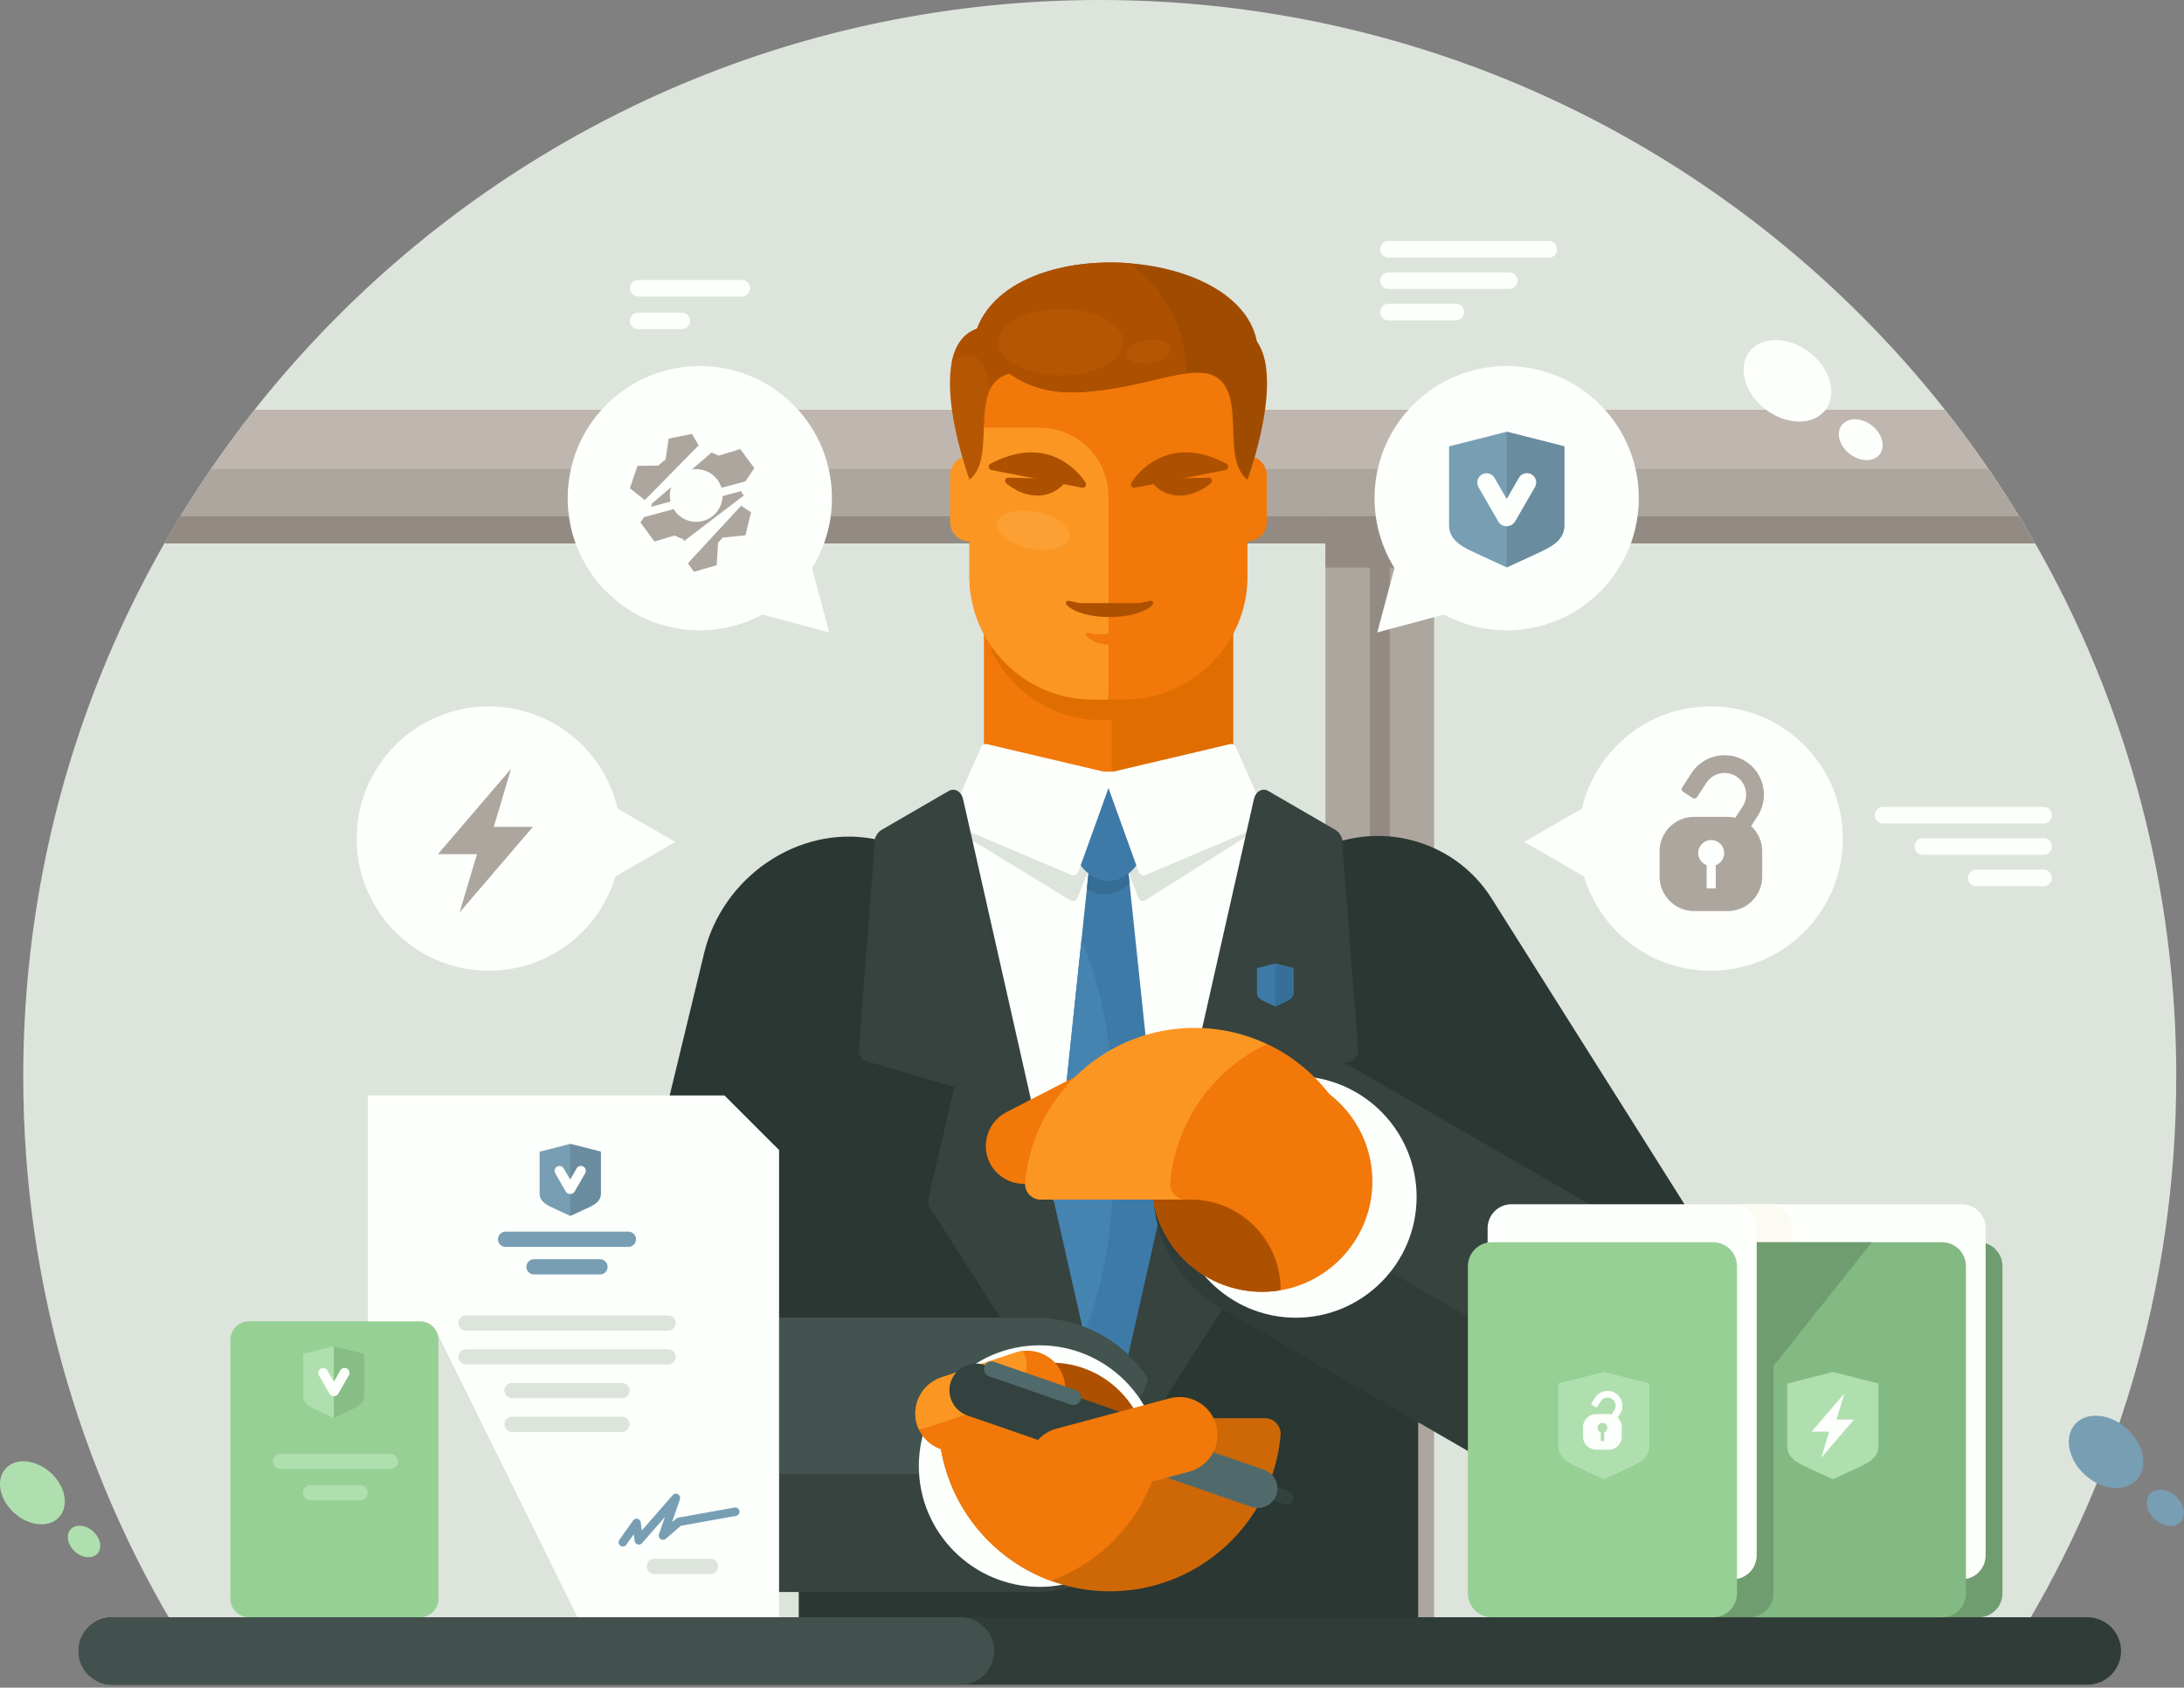 <svg width="607" height="469" viewBox="0 0 607 469" fill="none" xmlns="http://www.w3.org/2000/svg">
<rect x="0" y="0" width="607" height="469" fill="#808080" stroke="none"/>
<g clip-path="url(#clip0_56_1750)">
<path fill-rule="evenodd" clip-rule="evenodd" d="M305.66 0C470.9 0 604.85 133.95 604.85 299.19C604.85 358.19 587.76 413.2 558.27 459.55H53.04C23.55 413.2 6.46 358.19 6.46 299.19C6.47 133.95 140.42 0 305.66 0Z" fill="#DDE4DC"/>
<path fill-rule="evenodd" clip-rule="evenodd" d="M565.62 151H45.69C53.12 137.99 61.5 125.6 70.73 113.91H540.58C549.81 125.6 558.19 138 565.62 151Z" fill="#ADA69E"/>
<path fill-rule="evenodd" clip-rule="evenodd" d="M565.62 151.01H45.69C47.14 148.47 48.62 145.96 50.14 143.47H561.15C562.67 145.96 564.16 148.48 565.6 151.01H565.62Z" fill="#938B83"/>
<path fill-rule="evenodd" clip-rule="evenodd" d="M552.66 130.34H58.65C62.5 124.72 66.52 119.24 70.73 113.91H540.58C544.79 119.24 548.82 124.72 552.66 130.34Z" fill="#BFB7AF"/>
<path d="M398.59 139.51H368.38V459.55H398.59V139.51Z" fill="#ADA69E"/>
<path d="M386.25 151H380.72V459.54H386.25V151Z" fill="#938B83"/>
<path d="M398.59 143.46H368.38V157.73H398.59V143.46Z" fill="#938B83"/>
<path fill-rule="evenodd" clip-rule="evenodd" d="M242.61 233.1C263.27 236.89 275.96 257.37 270.82 278.61L242.4 396.03C237.26 417.27 216.16 431.54 195.5 427.75C174.84 423.96 162.15 403.48 167.29 382.24L195.71 264.82C200.85 243.58 221.95 229.3 242.61 233.1Z" fill="#2A3732"/>
<path fill-rule="evenodd" clip-rule="evenodd" d="M363.17 238C380.5 227.08 403.62 232.32 414.55 249.64L483.46 358.9C494.39 376.23 489.15 399.34 471.82 410.26C454.49 421.18 431.37 415.94 420.44 398.62L351.53 289.35C340.6 272.02 345.84 248.91 363.17 237.99V238Z" fill="#2A3732"/>
<path fill-rule="evenodd" clip-rule="evenodd" d="M275.69 239.18H340.48C370.01 239.18 394.16 263.34 394.16 292.86V459.55H222V292.86C222 263.33 246.15 239.18 275.68 239.18H275.69Z" fill="#2A3732"/>
<path fill-rule="evenodd" clip-rule="evenodd" d="M286.71 212.69L256.34 240.46L308.08 402.85V212.69H286.71Z" fill="#FCFFFB"/>
<path fill-rule="evenodd" clip-rule="evenodd" d="M285.61 214.27L266.43 231.23L297.45 250.17C298.24 250.65 299.11 250.39 299.44 249.58L308.07 228.14V223.99C307.93 223.88 307.78 223.78 307.62 223.71L285.61 214.27Z" fill="#DDE4DC"/>
<path fill-rule="evenodd" clip-rule="evenodd" d="M329.45 212.69L359.83 240.46L308.08 402.85V212.69H329.45Z" fill="#FCFFFB"/>
<path fill-rule="evenodd" clip-rule="evenodd" d="M330.73 213.86L349.17 230.71L318.36 250.16C317.59 250.64 316.75 250.38 316.43 249.57L308.08 228.13V223.98C308.21 223.87 308.36 223.77 308.52 223.7L330.73 213.85V213.86Z" fill="#DDE4DC"/>
<path d="M342.71 159.48H273.46V214.44H342.71V159.48Z" fill="#F17809"/>
<path d="M342.71 163.89H309V214.43H342.71V163.89Z" fill="#E06D00"/>
<path fill-rule="evenodd" clip-rule="evenodd" d="M275.57 170.8H340.59V188.72C334.32 195.71 325.22 200.13 315.14 200.13H306.31C292.86 200.13 281.15 192.26 275.57 180.9V170.8Z" fill="#E06D00"/>
<path fill-rule="evenodd" clip-rule="evenodd" d="M303.49 233.48L289.48 366.73L308.08 401.97L326.69 366.73L312.67 233.48H308.08H303.49Z" fill="#3E7AA7"/>
<path fill-rule="evenodd" clip-rule="evenodd" d="M300.56 261.38L289.48 366.73L296.22 379.5C304.26 369.61 309.94 345.28 309.94 316.84C309.94 293.84 306.23 273.54 300.55 261.38H300.56Z" fill="#4583B1"/>
<path fill-rule="evenodd" clip-rule="evenodd" d="M303.49 233.48L302.08 246.92C303.59 247.98 305.29 248.57 307.08 248.57C309.65 248.57 312.02 247.36 313.91 245.31L312.67 233.47H308.08H303.49V233.48Z" fill="#356D95"/>
<path fill-rule="evenodd" clip-rule="evenodd" d="M315.21 216.35C317.77 219.29 319.4 223.78 319.4 228.81C319.4 237.67 314.34 244.85 308.09 244.85C301.84 244.85 296.78 237.67 296.78 228.81C296.78 223.78 298.41 219.29 300.97 216.35H315.22H315.21Z" fill="#3E7AA7"/>
<path fill-rule="evenodd" clip-rule="evenodd" d="M264.25 226.77L272.63 207.73C272.95 207.01 273.61 206.63 274.29 206.79L307.65 214.65C308.12 214.76 308.48 215.08 308.7 215.58C308.92 216.08 308.94 216.61 308.76 217.13L299.74 242.17C299.42 243.05 298.58 243.49 297.81 243.16L265.09 229.3C264.66 229.12 264.35 228.76 264.18 228.26C264.01 227.76 264.04 227.25 264.25 226.77Z" fill="#FCFFFB"/>
<path fill-rule="evenodd" clip-rule="evenodd" d="M351.92 226.77L343.54 207.73C343.22 207.01 342.56 206.63 341.88 206.79L308.52 214.65C308.05 214.76 307.69 215.08 307.47 215.58C307.25 216.08 307.23 216.61 307.41 217.13L316.43 242.17C316.75 243.05 317.59 243.49 318.36 243.16L351.08 229.3C351.51 229.12 351.82 228.76 351.99 228.26C352.16 227.76 352.13 227.25 351.92 226.77Z" fill="#FCFFFB"/>
<path fill-rule="evenodd" clip-rule="evenodd" d="M288.52 87.32H327.65C338.14 87.32 346.72 95.9 346.72 106.39V160.2C346.72 179.02 331.32 194.42 312.5 194.42H303.67C284.85 194.42 269.45 179.02 269.45 160.2V106.39C269.45 95.9 278.03 87.32 288.52 87.32Z" fill="#F17809"/>
<path fill-rule="evenodd" clip-rule="evenodd" d="M307.98 194.41H303.67C284.85 194.41 269.45 179.01 269.45 160.19V118.85H289.02C299.51 118.85 308.09 127.43 308.09 137.92V191.73C308.09 192.63 308.05 193.52 307.99 194.41H307.98Z" fill="#FC9623"/>
<path d="M274.82 132.1C274.82 129.129 272.414 126.72 269.445 126.72C266.477 126.72 264.07 129.129 264.07 132.1V145.06C264.07 148.031 266.477 150.44 269.445 150.44C272.414 150.44 274.82 148.031 274.82 145.06V132.1Z" fill="#FC9623"/>
<path d="M346.72 126.72H346.71C343.744 126.72 341.34 129.124 341.34 132.09V145.07C341.34 148.036 343.744 150.44 346.71 150.44H346.72C349.686 150.44 352.09 148.036 352.09 145.07V132.09C352.09 129.124 349.686 126.72 346.72 126.72Z" fill="#F17809"/>
<path fill-rule="evenodd" clip-rule="evenodd" d="M285.6 96.98C285.6 96.98 285.34 99.59 284.18 103.42C266.84 103.25 278.17 126.64 269.45 133.3C269.45 133.3 251.86 85.74 279.98 91.12L285.6 96.99V96.98Z" fill="#B55702"/>
<path fill-rule="evenodd" clip-rule="evenodd" d="M285.6 96.98C285.6 96.98 285.34 99.59 284.18 103.42C279.35 103.37 276.74 105.16 275.31 107.9C272.28 92.65 264.7 100.67 264.49 100.9C265.79 93.97 270 89.21 279.98 91.12L285.6 96.99V96.98Z" fill="#AD5000"/>
<path fill-rule="evenodd" clip-rule="evenodd" d="M271.53 91.35C271.53 91.35 276.8 110.42 300.52 108.96C324.24 107.49 333.99 97.1 346.72 109.82C366.18 70.41 283.3 59.98 271.53 91.36V91.35Z" fill="#A04C00"/>
<path fill-rule="evenodd" clip-rule="evenodd" d="M271.53 91.35C271.53 91.35 276.8 110.42 300.52 108.96C313.45 108.16 322.23 104.71 329.6 103.79C329.82 91.3 323.84 81.02 314.1 73.16C296.01 71.72 276.76 77.41 271.53 91.35Z" fill="#AD5000"/>
<path fill-rule="evenodd" clip-rule="evenodd" d="M330.57 96.98C330.57 96.98 330.83 99.59 331.99 103.42C349.33 103.25 338 126.64 346.72 133.3C346.72 133.3 364.31 85.74 336.19 91.12L330.57 96.99V96.98Z" fill="#A04C00"/>
<path fill-rule="evenodd" clip-rule="evenodd" d="M294.78 104.33C304.34 104.33 312.14 100.18 312.14 95.09C312.14 90 304.34 85.85 294.78 85.85C285.22 85.85 277.42 90 277.42 95.09C277.42 100.18 285.22 104.33 294.78 104.33Z" fill="#B55702"/>
<path fill-rule="evenodd" clip-rule="evenodd" d="M318.74 94.44C322.08 93.94 325 94.97 325.27 96.74C325.54 98.52 323.05 100.37 319.71 100.87C316.37 101.38 313.45 100.34 313.18 98.57C312.91 96.79 315.4 94.94 318.74 94.44Z" fill="#B55702"/>
<path fill-rule="evenodd" clip-rule="evenodd" d="M300.09 167.6H316.65L319.68 166.95C319.98 166.89 320.27 167.02 320.42 167.29C320.57 167.56 320.52 167.88 320.3 168.1C315.8 172.6 300.94 172.6 296.44 168.1C296.22 167.88 296.18 167.56 296.32 167.29C296.47 167.02 296.76 166.89 297.06 166.95L300.09 167.6Z" fill="#AD5000"/>
<path fill-rule="evenodd" clip-rule="evenodd" d="M275.54 130.62L300.73 135.53C301.1 135.6 301.46 135.46 301.68 135.15C301.9 134.84 301.91 134.45 301.72 134.13C300.26 131.71 297.51 129.28 295.08 127.92C288.61 124.3 281.6 125.51 275.29 128.87C274.93 129.06 274.74 129.44 274.8 129.84C274.86 130.24 275.15 130.55 275.55 130.62H275.54Z" fill="#AD5000"/>
<path fill-rule="evenodd" clip-rule="evenodd" d="M279.62 134.25C284.29 138.25 291.05 139.35 295.59 134.57C295.83 134.32 295.89 133.97 295.76 133.65C295.63 133.33 295.33 133.13 294.99 133.12L280.2 132.74C279.83 132.74 279.51 132.95 279.38 133.29C279.25 133.64 279.34 134.01 279.62 134.25Z" fill="#AD5000"/>
<path fill-rule="evenodd" clip-rule="evenodd" d="M340.62 130.62L315.43 135.53C315.06 135.6 314.7 135.46 314.48 135.15C314.26 134.84 314.25 134.45 314.44 134.13C315.9 131.71 318.65 129.28 321.08 127.92C327.55 124.3 334.56 125.51 340.87 128.87C341.23 129.06 341.42 129.44 341.36 129.84C341.3 130.24 341.01 130.55 340.61 130.62H340.62Z" fill="#AD5000"/>
<path fill-rule="evenodd" clip-rule="evenodd" d="M336.54 134.25C331.87 138.25 325.12 139.35 320.57 134.57C320.33 134.32 320.27 133.97 320.4 133.65C320.53 133.33 320.82 133.13 321.17 133.12L335.96 132.74C336.33 132.74 336.65 132.95 336.78 133.29C336.91 133.64 336.82 134.01 336.54 134.25Z" fill="#AD5000"/>
<path fill-rule="evenodd" clip-rule="evenodd" d="M265.24 302.08L240.78 294.91C239.71 294.6 238.94 293.62 238.65 292.21L243 235.92C242.57 233.83 243.43 231.54 244.99 230.64L263.64 219.83C264.48 219.34 265.32 219.33 266.11 219.79C266.91 220.25 267.44 221.05 267.69 222.17L307.94 400.33C308.33 402.04 307.86 403.9 306.75 405.08C305.64 406.26 304.21 406.41 303.1 405.46L259.35 337C258.23 336.04 257.77 334.25 258.19 332.44L265.23 302.08H265.24ZM350.93 302.08L375.39 294.91C376.46 294.6 377.23 293.62 377.52 292.21L373.17 235.92C373.6 233.83 372.74 231.54 371.18 230.64L352.53 219.83C351.69 219.34 350.85 219.33 350.06 219.79C349.27 220.25 348.73 221.05 348.48 222.17L308.23 400.33C307.84 402.04 308.31 403.9 309.42 405.08C310.53 406.26 311.96 406.41 313.07 405.46L356.82 337C357.94 336.04 358.4 334.25 357.98 332.44L350.94 302.08H350.93Z" fill="#36433E"/>
<path fill-rule="evenodd" clip-rule="evenodd" d="M490.95 407.09C480.46 425.26 457.02 431.54 438.86 421.05L339.52 363.7C321.36 353.21 315.07 329.77 325.56 311.61C336.05 293.45 359.49 287.16 377.65 297.65L476.99 355C495.15 365.49 501.43 388.93 490.95 407.09Z" fill="#303C37"/>
<path fill-rule="evenodd" clip-rule="evenodd" d="M354.92 292.75C362.57 291.99 370.52 293.53 377.65 297.64L476.99 354.99C494.77 365.26 501.16 387.94 491.58 405.93C483.93 406.68 475.98 405.15 468.85 401.04L369.51 343.69C351.73 333.42 345.33 310.74 354.92 292.75Z" fill="#36433E"/>
<path d="M198.89 366.16H287.49C308.54 366.16 325.62 383.25 325.62 404.29C325.62 425.34 308.53 442.42 287.49 442.42H198.89C177.84 442.42 160.76 425.33 160.76 404.29C160.76 383.24 177.85 366.15 198.89 366.15V366.16Z" fill="#36433E"/>
<path fill-rule="evenodd" clip-rule="evenodd" d="M162.57 392.71C167.5 377.35 181.95 366.16 198.89 366.16H287.49C300.62 366.16 312.26 372.89 319.12 383.06C314.19 398.42 299.74 409.61 282.8 409.61H194.2C181.07 409.61 169.43 402.88 162.57 392.71Z" fill="#435350"/>
<path fill-rule="evenodd" clip-rule="evenodd" d="M288.94 440.99C307.43 440.99 322.5 425.91 322.5 407.42C322.5 388.93 307.42 373.86 288.94 373.86C270.46 373.86 255.37 388.94 255.37 407.42C255.37 425.9 270.45 440.99 288.94 440.99Z" fill="#FCFFFB"/>
<path fill-rule="evenodd" clip-rule="evenodd" d="M292.19 432.61C307.04 432.61 319.15 420.5 319.15 405.64C319.15 390.78 307.04 378.68 292.19 378.68C277.34 378.68 265.22 390.79 265.22 405.64C265.22 420.49 277.33 432.61 292.19 432.61Z" fill="#AD5000"/>
<path fill-rule="evenodd" clip-rule="evenodd" d="M360.15 366.19C378.64 366.19 393.72 351.11 393.72 332.62C393.72 314.13 378.64 299.06 360.15 299.06C341.66 299.06 326.59 314.14 326.59 332.62C326.59 351.1 341.67 366.19 360.15 366.19Z" fill="#FCFFFB"/>
<path fill-rule="evenodd" clip-rule="evenodd" d="M350.74 359C367.65 359 381.43 345.21 381.43 328.31C381.43 311.41 367.64 297.62 350.74 297.62C333.84 297.62 320.05 311.41 320.05 328.31C320.05 345.21 333.84 359 350.74 359Z" fill="#F17809"/>
<path fill-rule="evenodd" clip-rule="evenodd" d="M355.9 358.56C354.22 358.84 352.5 358.99 350.75 358.99C335.52 358.99 322.89 347.9 320.47 333.36H330.95C344.68 333.36 355.91 344.59 355.91 358.32V358.56H355.9Z" fill="#AD5000"/>
<path fill-rule="evenodd" clip-rule="evenodd" d="M303.9 176.24H312.83L314.47 175.75C314.63 175.7 314.79 175.8 314.87 176.01C314.95 176.21 314.92 176.45 314.81 176.61C312.38 179.99 304.36 179.99 301.93 176.61C301.81 176.45 301.79 176.21 301.87 176.01C301.95 175.81 302.11 175.71 302.27 175.75L303.91 176.24H303.9Z" fill="#F17809"/>
<path fill-rule="evenodd" clip-rule="evenodd" d="M275.83 381.66C274.82 383.03 274.2 384.95 274.2 387.08C274.2 389.21 274.83 391.13 275.83 392.5V394.59H279.5C282.43 394.59 284.8 391.23 284.8 387.09C284.8 382.95 282.42 379.59 279.5 379.59H275.83V381.68V381.66Z" fill="#42331A"/>
<path fill-rule="evenodd" clip-rule="evenodd" d="M275.83 394.57C278.75 394.57 281.13 391.2 281.13 387.07C281.13 382.94 278.75 379.57 275.83 379.57C272.91 379.57 270.53 382.94 270.53 387.07C270.53 391.2 272.91 394.57 275.83 394.57Z" fill="#5C4D34"/>
<path d="M275.83 391.63C277.614 391.63 279.06 389.588 279.06 387.07C279.06 384.552 277.614 382.51 275.83 382.51C274.046 382.51 272.6 384.552 272.6 387.07C272.6 389.588 274.046 391.63 275.83 391.63Z" fill="#42331A"/>
<path fill-rule="evenodd" clip-rule="evenodd" d="M276.15 390.38C277.44 390.38 278.49 388.89 278.49 387.07C278.49 385.25 277.44 383.76 276.15 383.76C274.86 383.76 273.81 385.25 273.81 387.07C273.81 388.89 274.86 390.38 276.15 390.38Z" fill="#C2B399"/>
<path fill-rule="evenodd" clip-rule="evenodd" d="M276.46 389.25C277.31 389.25 278 388.27 278 387.07C278 385.87 277.31 384.89 276.46 384.89C275.61 384.89 274.92 385.87 274.92 387.07C274.92 388.27 275.61 389.25 276.46 389.25Z" fill="#8F8067"/>
<path fill-rule="evenodd" clip-rule="evenodd" d="M308.46 442.22C333.08 442.22 353.7 423.42 355.91 398.9C356.02 397.62 355.64 396.48 354.78 395.54C353.92 394.59 352.81 394.11 351.53 394.11H265.4C264.12 394.11 263.01 394.6 262.15 395.54C261.29 396.48 260.9 397.63 261.02 398.9C263.23 423.42 283.84 442.22 308.47 442.22H308.46Z" fill="#CE6807"/>
<path fill-rule="evenodd" clip-rule="evenodd" d="M318.82 394.1H265.33C264.07 394.12 262.99 394.6 262.14 395.53C261.28 396.47 260.89 397.62 261.01 398.89C262.7 417.69 275.23 433.14 292.08 439.31C308.93 433.13 321.46 417.69 323.15 398.89C323.26 397.61 322.88 396.47 322.02 395.53C321.17 394.6 320.09 394.11 318.83 394.1H318.82Z" fill="#F17809"/>
<path fill-rule="evenodd" clip-rule="evenodd" d="M295.53 382.55C297.37 388.05 294.38 394.06 288.87 395.9L268.28 402.79C262.78 404.63 256.77 401.64 254.93 396.13C253.09 390.63 256.08 384.62 261.59 382.78L282.18 375.89C287.68 374.05 293.69 377.04 295.53 382.55Z" fill="#F17809"/>
<path fill-rule="evenodd" clip-rule="evenodd" d="M255.36 397.22C255.2 396.87 255.05 396.51 254.93 396.14C253.09 390.64 256.08 384.63 261.59 382.79L282.18 375.9C282.9 375.66 283.63 375.5 284.36 375.42C284.52 375.77 284.66 376.13 284.79 376.5C286.63 382 283.64 388.01 278.13 389.85L257.54 396.74C256.82 396.98 256.09 397.14 255.36 397.22Z" fill="#FC9623"/>
<path fill-rule="evenodd" clip-rule="evenodd" d="M349.34 269.03L354.42 267.74L359.5 269.03V275.98C359.5 277.38 358.23 277.93 356.96 278.52L354.42 279.69L351.88 278.52C350.61 277.93 349.34 277.38 349.34 275.98V269.03Z" fill="#3E7AA7"/>
<path fill-rule="evenodd" clip-rule="evenodd" d="M359.49 269.03L354.41 267.74V279.69L356.95 278.52C358.22 277.93 359.49 277.38 359.49 275.98V269.03Z" fill="#36709A"/>
<path fill-rule="evenodd" clip-rule="evenodd" d="M201.36 304.43H102.22V459.55H216.53V319.59L201.36 304.43Z" fill="#FCFFFB"/>
<path fill-rule="evenodd" clip-rule="evenodd" d="M102.22 407.26V458.27C127.05 458.09 163.99 456.47 163.99 456.47L121.22 369.85L112.62 389.75L111.64 392.01C111.64 392.01 107.51 398.43 102.21 407.25L102.22 407.26Z" fill="#DDE4DC"/>
<path fill-rule="evenodd" clip-rule="evenodd" d="M348.09 412.92C347.75 413.91 348.28 415.01 349.27 415.35L356.92 418C357.91 418.35 359.01 417.81 359.35 416.82C359.69 415.82 359.16 414.73 358.17 414.39L350.52 411.74C349.53 411.4 348.43 411.93 348.09 412.92Z" fill="#33423E"/>
<path fill-rule="evenodd" clip-rule="evenodd" d="M307.15 398.91C306.17 401.74 307.68 404.86 310.51 405.84L314.29 407.15L344.03 417.45L347.81 418.76C350.64 419.74 353.75 418.23 354.73 415.4C355.71 412.57 354.2 409.45 351.37 408.47L347.59 407.16L317.85 396.86L314.07 395.55C311.24 394.57 308.12 396.08 307.15 398.91Z" fill="#506A6C"/>
<path fill-rule="evenodd" clip-rule="evenodd" d="M264.28 383.91C262.94 387.77 265.01 392.01 268.86 393.35L307.53 406.74C311.39 408.07 315.63 406.01 316.97 402.16C318.3 398.31 316.24 394.06 312.39 392.72L273.72 379.33C269.86 377.99 265.62 380.06 264.28 383.91Z" fill="#33423E"/>
<path fill-rule="evenodd" clip-rule="evenodd" d="M273.57 379.76C273.19 380.87 273.78 382.09 274.89 382.47L297.62 390.34C298.73 390.72 299.95 390.13 300.33 389.02C300.71 387.91 300.12 386.69 299.01 386.31L276.27 378.44C275.16 378.06 273.94 378.65 273.56 379.76H273.57Z" fill="#506A6C"/>
<path fill-rule="evenodd" clip-rule="evenodd" d="M338.03 396.04C339.53 401.65 336.18 407.46 330.57 408.96L299.04 417.41C293.44 418.91 287.62 415.56 286.12 409.95C284.62 404.35 287.97 398.53 293.58 397.03L325.11 388.58C330.71 387.08 336.52 390.43 338.03 396.04Z" fill="#F17809"/>
<path fill-rule="evenodd" clip-rule="evenodd" d="M444.72 164.41C432.97 176.16 415.24 178.28 401.33 170.78L393.69 172.83L382.78 175.75L385.7 164.84L387.57 157.86C378.73 143.69 380.46 124.79 392.78 112.47C407.12 98.13 430.38 98.13 444.72 112.47C459.06 126.81 459.06 150.07 444.72 164.41Z" fill="#FCFFFB"/>
<path fill-rule="evenodd" clip-rule="evenodd" d="M168.53 164.41C180.28 176.16 198.01 178.28 211.92 170.78L219.56 172.83L230.47 175.75L227.55 164.84L225.68 157.86C234.53 143.69 232.79 124.79 220.47 112.47C206.13 98.13 182.87 98.13 168.53 112.47C154.19 126.81 154.19 150.07 168.53 164.41Z" fill="#FCFFFB"/>
<path fill-rule="evenodd" clip-rule="evenodd" d="M181.06 140.06L181.16 140.52L180.93 140.86C182.56 140.41 184.4 139.9 186.37 139.36C186.06 138.03 186.12 136.65 186.54 135.37L181.07 140.05L181.06 140.06Z" fill="#ADA69E"/>
<path fill-rule="evenodd" clip-rule="evenodd" d="M194.18 123.76L192.3 120.6L189.72 121.11L188.43 121.37L185.85 121.88L184.99 127.71C184.56 128 184.15 128.31 183.76 128.66C183.5 128.89 183.24 129.14 183 129.38L177.18 129.46L176.33 131.95L175.91 133.19L175.06 135.68L179.21 138.97C183.51 134.6 189.39 128.63 194.18 123.75V123.76Z" fill="#ADA69E"/>
<path fill-rule="evenodd" clip-rule="evenodd" d="M207.17 133.76L209.65 130.1L208.09 127.98L207.31 126.92L205.75 124.8L199.68 126.63C199.12 126.32 198.54 126.05 197.94 125.83L197.87 125.68L192.3 130.46C194.94 130.03 197.72 131.05 199.41 133.35C199.91 134.04 200.28 134.78 200.52 135.55L207.17 133.77V133.76Z" fill="#ADA69E"/>
<path fill-rule="evenodd" clip-rule="evenodd" d="M206.77 137.65L206.15 137.07C206.15 136.87 206.13 136.66 206.11 136.46L200.83 137.86C200.78 140.05 199.74 142.19 197.84 143.59C194.58 145.99 189.99 145.29 187.59 142.02C187.46 141.84 187.34 141.66 187.23 141.48C183.97 142.35 181.08 143.14 179 143.71L178 145.19L179.56 147.31L180.34 148.37L181.9 150.49L187.47 148.81C188.24 149.23 189.05 149.56 189.88 149.81L190.14 150.34L206.78 137.65H206.77Z" fill="#ADA69E"/>
<path fill-rule="evenodd" clip-rule="evenodd" d="M207.17 148.74L207.8 146.19L208.11 144.91L208.74 142.36L205.98 140.54L191.18 156.54L192.88 158.9L195.41 158.17L196.67 157.8L199.2 157.07L199.57 150.8C199.74 150.64 199.9 150.48 200.06 150.31C200.34 150.02 200.61 149.71 200.86 149.4L207.18 148.76L207.17 148.74Z" fill="#ADA69E"/>
<path fill-rule="evenodd" clip-rule="evenodd" d="M149.98 320.05L158.48 317.89L166.98 320.05V331.68C166.98 334.02 164.85 334.95 162.73 335.93L158.48 337.89L154.23 335.93C152.11 334.95 149.98 334.02 149.98 331.68V320.05Z" fill="#789EB4"/>
<path fill-rule="evenodd" clip-rule="evenodd" d="M166.98 320.05L158.48 317.89V337.89L162.73 335.93C164.85 334.95 166.98 334.02 166.98 331.68V320.05Z" fill="#6A8C9F"/>
<path d="M174.65 342.27H140.52C139.349 342.27 138.4 343.219 138.4 344.39C138.4 345.561 139.349 346.51 140.52 346.51H174.65C175.821 346.51 176.77 345.561 176.77 344.39C176.77 343.219 175.821 342.27 174.65 342.27Z" fill="#789EB4"/>
<path d="M166.75 349.93H148.42C147.249 349.93 146.3 350.879 146.3 352.05C146.3 353.221 147.249 354.17 148.42 354.17H166.75C167.921 354.17 168.87 353.221 168.87 352.05C168.87 350.879 167.921 349.93 166.75 349.93Z" fill="#789EB4"/>
<path d="M129.51 365.56H185.67C186.84 365.56 187.79 366.51 187.79 367.68C187.79 368.85 186.84 369.8 185.67 369.8H129.51C128.34 369.8 127.39 368.85 127.39 367.68C127.39 366.51 128.34 365.56 129.51 365.56Z" fill="#DDE4DC"/>
<path d="M129.51 374.94H185.67C186.84 374.94 187.79 375.89 187.79 377.06C187.79 378.23 186.84 379.18 185.67 379.18H129.51C128.34 379.18 127.39 378.23 127.39 377.06C127.39 375.89 128.34 374.94 129.51 374.94Z" fill="#DDE4DC"/>
<path d="M172.86 384.31H142.32C141.149 384.31 140.2 385.259 140.2 386.43C140.2 387.601 141.149 388.55 142.32 388.55H172.86C174.031 388.55 174.98 387.601 174.98 386.43C174.98 385.259 174.031 384.31 172.86 384.31Z" fill="#DDE4DC"/>
<path d="M172.86 393.69H142.32C141.149 393.69 140.2 394.639 140.2 395.81C140.2 396.981 141.149 397.93 142.32 397.93H172.86C174.031 397.93 174.98 396.981 174.98 395.81C174.98 394.639 174.031 393.69 172.86 393.69Z" fill="#DDE4DC"/>
<path d="M197.46 433.18H181.86C180.689 433.18 179.74 434.129 179.74 435.3C179.74 436.471 180.689 437.42 181.86 437.42H197.46C198.631 437.42 199.58 436.471 199.58 435.3C199.58 434.129 198.631 433.18 197.46 433.18Z" fill="#DDE4DC"/>
<path fill-rule="evenodd" clip-rule="evenodd" d="M174.06 429.28C173.68 429.81 172.95 429.93 172.42 429.56C171.89 429.18 171.77 428.45 172.14 427.92L175.97 422.53C176.35 422 177.08 421.88 177.61 422.25C177.91 422.46 178.08 422.79 178.1 423.13L178.38 425.32L186.97 415.49C187.4 415 188.14 414.95 188.63 415.38C189 415.7 189.12 416.21 188.97 416.65L186.79 423.01L187.95 422.01C188.13 421.86 188.34 421.77 188.55 421.74L204.13 418.94C204.77 418.83 205.38 419.25 205.5 419.89C205.61 420.53 205.19 421.14 204.55 421.26L189.24 424.01L185.08 427.59C184.77 427.89 184.31 428 183.88 427.85C183.27 427.64 182.94 426.97 183.15 426.35L184.8 421.56L178.44 428.84C178.26 429.05 178 429.19 177.7 429.23C177.06 429.31 176.47 428.85 176.39 428.21L176.15 426.35L174.06 429.29V429.28Z" fill="#789EB4"/>
<path d="M69.18 367.19H116.72C119.56 367.19 121.86 369.49 121.86 372.33V444.3C121.86 447.14 119.56 449.44 116.72 449.44H69.18C66.34 449.44 64.04 447.14 64.04 444.3V372.33C64.04 369.49 66.34 367.19 69.18 367.19Z" fill="#96D095"/>
<path fill-rule="evenodd" clip-rule="evenodd" d="M84.29 376.22L92.79 374.06L101.29 376.22V387.85C101.29 390.19 99.16 391.12 97.04 392.1L92.79 394.06L88.54 392.1C86.42 391.12 84.29 390.19 84.29 387.85V376.22Z" fill="#AFDFAE"/>
<path fill-rule="evenodd" clip-rule="evenodd" d="M101.29 376.22L92.79 374.06V394.06L97.04 392.1C99.16 391.12 101.29 390.19 101.29 387.85V376.22Z" fill="#87BE86"/>
<path d="M108.48 403.97H77.94C76.769 403.97 75.82 404.919 75.82 406.09C75.82 407.261 76.769 408.21 77.94 408.21H108.48C109.651 408.21 110.6 407.261 110.6 406.09C110.6 404.919 109.651 403.97 108.48 403.97Z" fill="#AFDFAE"/>
<path d="M100.1 412.72H86.32C85.149 412.72 84.2 413.669 84.2 414.84C84.2 416.011 85.149 416.96 86.32 416.96H100.1C101.271 416.96 102.22 416.011 102.22 414.84C102.22 413.669 101.271 412.72 100.1 412.72Z" fill="#AFDFAE"/>
<path fill-rule="evenodd" clip-rule="evenodd" d="M154.81 324.2C155.46 323.82 156.3 324.05 156.68 324.7L158.47 327.8L160.27 324.68C160.65 324.03 161.48 323.8 162.14 324.18C162.79 324.56 163.02 325.4 162.64 326.05L159.71 331.13C159.5 331.49 159.15 331.72 158.76 331.79H158.73C158.16 331.92 157.55 331.67 157.25 331.14L154.32 326.06C153.94 325.41 154.17 324.57 154.82 324.19L154.81 324.2Z" fill="#FCFFFB"/>
<path fill-rule="evenodd" clip-rule="evenodd" d="M89.13 380.35C89.78 379.97 90.62 380.2 91 380.85L92.79 383.95L94.59 380.83C94.97 380.18 95.8 379.95 96.46 380.33C97.11 380.71 97.34 381.55 96.96 382.2L94.03 387.28C93.82 387.64 93.47 387.87 93.08 387.94H93.05C92.48 388.07 91.87 387.82 91.57 387.29L88.64 382.21C88.26 381.56 88.49 380.72 89.14 380.34L89.13 380.35Z" fill="#FCFFFB"/>
<path fill-rule="evenodd" clip-rule="evenodd" d="M402.74 124.04L418.76 119.98L434.78 124.04V145.97C434.78 150.38 430.77 152.13 426.77 153.98L418.76 157.67L410.75 153.98C406.75 152.13 402.74 150.38 402.74 145.97V124.04Z" fill="#789EB4"/>
<path fill-rule="evenodd" clip-rule="evenodd" d="M434.77 124.04L418.75 119.98V157.67L426.76 153.98C430.76 152.13 434.77 150.38 434.77 145.97V124.04Z" fill="#6A8C9F"/>
<path fill-rule="evenodd" clip-rule="evenodd" d="M411.85 131.86C413.08 131.15 414.66 131.57 415.37 132.8L418.75 138.65L422.15 132.77C422.86 131.54 424.44 131.12 425.67 131.83C426.9 132.54 427.32 134.12 426.61 135.35L421.09 144.92C420.69 145.61 420.03 146.04 419.3 146.16H419.29L419.24 146.18C418.17 146.42 417.02 145.95 416.44 144.96L410.92 135.39C410.21 134.16 410.63 132.58 411.86 131.87L411.85 131.86Z" fill="#FCFFFB"/>
<path fill-rule="evenodd" clip-rule="evenodd" d="M135.86 269.76C152.48 269.76 166.51 258.72 171.05 243.58L177.9 239.62L187.68 233.97L177.9 228.32L171.64 224.71C167.87 208.43 153.28 196.3 135.86 196.3C115.58 196.3 99.13 212.74 99.13 233.03C99.13 253.32 115.57 269.76 135.86 269.76Z" fill="#FCFFFB"/>
<path fill-rule="evenodd" clip-rule="evenodd" d="M142.05 213.63L138.51 225.51L137.23 229.79H141.46H148.1L137.92 241.67L127.74 253.55L131.28 241.67L132.56 237.38H128.33H121.7L131.87 225.51L142.05 213.63Z" fill="#ADA69E"/>
<path fill-rule="evenodd" clip-rule="evenodd" d="M475.45 269.76C458.83 269.76 444.8 258.72 440.26 243.58L433.41 239.62L423.63 233.97L433.41 228.32L439.67 224.71C443.44 208.43 458.03 196.3 475.45 196.3C495.73 196.3 512.18 212.74 512.18 233.03C512.18 253.32 495.74 269.76 475.45 269.76Z" fill="#FCFFFB"/>
<path fill-rule="evenodd" clip-rule="evenodd" d="M485.26 211.63C482.82 210.04 479.86 209.51 477.02 210.11C474.18 210.71 471.69 212.41 470.11 214.85L467.54 218.81C467.27 219.22 467.39 219.77 467.8 220.04L470.45 221.76C470.86 222.03 471.41 221.91 471.68 221.5L474.25 217.54C475.12 216.2 476.48 215.27 478.05 214.94C479.61 214.61 481.23 214.9 482.58 215.77C483.92 216.64 484.85 218 485.18 219.57C485.51 221.13 485.22 222.75 484.35 224.1L482.32 227.23C481.64 227.08 480.94 227 480.21 227H470.81C465.55 227 461.25 231.3 461.25 236.56V243.62C461.25 248.88 465.55 253.18 470.81 253.18H480.21C485.47 253.18 489.77 248.88 489.77 243.62V236.56C489.77 233.8 488.59 231.31 486.7 229.56L488.49 226.8C490.08 224.36 490.61 221.4 490.01 218.56C489.41 215.71 487.71 213.23 485.27 211.65L485.26 211.63ZM475.59 233.44C477.59 233.44 479.2 235.06 479.2 237.05C479.2 238.6 478.23 239.92 476.86 240.43V246.86H474.32V240.43C472.95 239.92 471.98 238.6 471.98 237.05C471.98 235.05 473.6 233.44 475.59 233.44Z" fill="#ADA69E"/>
<path fill-rule="evenodd" clip-rule="evenodd" d="M288.19 142.25C293.74 143.36 297.79 146.54 297.22 149.34C296.66 152.14 291.7 153.51 286.15 152.4C280.6 151.29 276.55 148.11 277.12 145.31C277.68 142.51 282.64 141.14 288.19 142.25Z" fill="#FCA034"/>
<path fill-rule="evenodd" clip-rule="evenodd" d="M322.91 298.66C325.57 303.82 323.53 310.21 318.37 312.87L289.36 327.83C284.2 330.49 277.81 328.45 275.15 323.29C272.49 318.13 274.53 311.74 279.69 309.08L308.7 294.12C313.86 291.46 320.25 293.5 322.91 298.66Z" fill="#F17809"/>
<path fill-rule="evenodd" clip-rule="evenodd" d="M331.98 285.64C356.41 285.64 376.86 304.29 379.05 328.61C379.16 329.88 378.78 331.01 377.92 331.95C377.06 332.89 375.97 333.37 374.7 333.37H289.26C287.99 333.37 286.89 332.89 286.04 331.95C285.18 331.01 284.8 329.88 284.91 328.61C287.1 304.29 307.55 285.64 331.98 285.64Z" fill="#FC9623"/>
<path fill-rule="evenodd" clip-rule="evenodd" d="M352.14 290.15C366.86 297.1 377.5 311.44 379.05 328.61C379.17 329.88 378.78 331.01 377.92 331.95C377.08 332.87 376 333.35 374.76 333.37H329.52C328.28 333.35 327.2 332.87 326.36 331.95C325.5 331.01 325.12 329.88 325.23 328.61C326.78 311.44 337.42 297.1 352.14 290.15Z" fill="#F17809"/>
<path d="M31.19 449.43H580.13C585.3 449.43 589.5 453.63 589.5 458.8C589.5 463.97 585.3 468.18 580.13 468.18H31.19C26.02 468.18 21.82 463.98 21.82 458.81C21.82 453.63 26.02 449.43 31.19 449.43Z" fill="#303C37"/>
<path d="M430.48 66.97H385.88C384.604 66.97 383.57 68.004 383.57 69.28C383.57 70.556 384.604 71.59 385.88 71.59H430.48C431.756 71.59 432.79 70.556 432.79 69.28C432.79 68.004 431.756 66.97 430.48 66.97Z" fill="#FCFFFB"/>
<path d="M419.46 75.69H385.88C384.604 75.69 383.57 76.722 383.57 77.995C383.57 79.268 384.604 80.3 385.88 80.3H419.46C420.736 80.3 421.77 79.268 421.77 77.995C421.77 76.722 420.736 75.69 419.46 75.69Z" fill="#FCFFFB"/>
<path d="M404.59 84.41H385.88C384.604 84.41 383.57 85.444 383.57 86.72C383.57 87.996 384.604 89.03 385.88 89.03H404.59C405.866 89.03 406.9 87.996 406.9 86.72C406.9 85.444 405.866 84.41 404.59 84.41Z" fill="#FCFFFB"/>
<path d="M567.98 224.23H523.38C522.104 224.23 521.07 225.264 521.07 226.54C521.07 227.816 522.104 228.85 523.38 228.85H567.98C569.256 228.85 570.29 227.816 570.29 226.54C570.29 225.264 569.256 224.23 567.98 224.23Z" fill="#FCFFFB"/>
<path d="M567.99 232.94H534.41C533.134 232.94 532.1 233.972 532.1 235.245C532.1 236.518 533.134 237.55 534.41 237.55H567.99C569.266 237.55 570.3 236.518 570.3 235.245C570.3 233.972 569.266 232.94 567.99 232.94Z" fill="#FCFFFB"/>
<path d="M567.98 241.66H549.27C547.994 241.66 546.96 242.694 546.96 243.97C546.96 245.246 547.994 246.28 549.27 246.28H567.98C569.256 246.28 570.29 245.246 570.29 243.97C570.29 242.694 569.256 241.66 567.98 241.66Z" fill="#FCFFFB"/>
<path d="M488.41 345.21H549.9C553.57 345.21 556.55 348.19 556.55 351.86V442.79C556.55 446.46 553.57 449.44 549.9 449.44H488.41C484.74 449.44 481.76 446.46 481.76 442.79V351.86C481.76 348.19 484.74 345.21 488.41 345.21Z" fill="#709D6F"/>
<path d="M483.73 334.66H545.22C548.89 334.66 551.87 337.64 551.87 341.31V432.24C551.87 435.91 548.89 438.89 545.22 438.89H483.73C480.06 438.89 477.08 435.91 477.08 432.24V341.31C477.08 337.64 480.06 334.66 483.73 334.66Z" fill="#FCFFFB"/>
<path d="M483.72 334.66H491.54C495.21 334.66 498.19 337.64 498.19 341.31V432.23C498.19 435.9 495.21 438.88 491.54 438.88H483.72C480.05 438.88 477.07 435.9 477.07 432.23V341.3C477.07 337.63 480.05 334.65 483.72 334.65V334.66Z" fill="#FCFBF3"/>
<path d="M478.25 345.21H539.74C543.41 345.21 546.39 348.19 546.39 351.86V442.79C546.39 446.46 543.41 449.44 539.74 449.44H478.25C474.58 449.44 471.6 446.46 471.6 442.79V351.86C471.6 348.19 474.58 345.21 478.25 345.21Z" fill="#83B982"/>
<path fill-rule="evenodd" clip-rule="evenodd" d="M478.25 345.21H520.27L481.76 393.59L471.6 375.27V351.85C471.6 348.19 474.59 345.2 478.25 345.2V345.21Z" fill="#709D6F"/>
<path fill-rule="evenodd" clip-rule="evenodd" d="M496.73 384.48L509.4 381.26L522.07 384.48V401.83C522.07 405.32 518.9 406.7 515.74 408.17L509.4 411.09L503.07 408.17C499.91 406.71 496.73 405.32 496.73 401.83V384.48Z" fill="#B0DFAF"/>
<path d="M424.78 345.21H486.27C489.94 345.21 492.92 348.19 492.92 351.86V442.78C492.92 446.45 489.94 449.43 486.27 449.43H424.78C421.11 449.43 418.13 446.45 418.13 442.78V351.85C418.13 348.18 421.11 345.2 424.78 345.2V345.21Z" fill="#709D6F"/>
<path d="M420.1 334.66H481.59C485.26 334.66 488.24 337.64 488.24 341.31V432.23C488.24 435.9 485.26 438.88 481.59 438.88H420.1C416.43 438.88 413.45 435.9 413.45 432.23V341.3C413.45 337.63 416.43 334.65 420.1 334.65V334.66Z" fill="#FCFFFB"/>
<path d="M414.62 345.21H476.11C479.78 345.21 482.76 348.19 482.76 351.86V442.79C482.76 446.46 479.78 449.44 476.11 449.44H414.62C410.95 449.44 407.97 446.46 407.97 442.79V351.86C407.97 348.19 410.95 345.21 414.62 345.21Z" fill="#96D095"/>
<path fill-rule="evenodd" clip-rule="evenodd" d="M433.1 384.48L445.77 381.26L458.44 384.48V401.83C458.44 405.32 455.27 406.7 452.11 408.16L445.77 411.08L439.44 408.16C436.28 406.7 433.1 405.31 433.1 401.83V384.48Z" fill="#B0DFAF"/>
<path d="M31.19 449.43H266.92C272.09 449.43 276.29 453.63 276.29 458.8C276.29 463.98 272.09 468.18 266.92 468.18H31.19C26.02 468.18 21.82 463.98 21.82 458.81C21.82 453.63 26.02 449.43 31.19 449.43Z" fill="#43514E"/>
<path d="M206.17 77.79H177.38C176.104 77.79 175.07 78.824 175.07 80.1C175.07 81.376 176.104 82.41 177.38 82.41H206.17C207.446 82.41 208.48 81.376 208.48 80.1C208.48 78.824 207.446 77.79 206.17 77.79Z" fill="#FCFFFB"/>
<path d="M189.47 86.85H177.38C176.104 86.85 175.07 87.884 175.07 89.16C175.07 90.436 176.104 91.47 177.38 91.47H189.47C190.746 91.47 191.78 90.436 191.78 89.16C191.78 87.884 190.746 86.85 189.47 86.85Z" fill="#FCFFFB"/>
<path fill-rule="evenodd" clip-rule="evenodd" d="M512.59 387.26L511.01 392.56L510.44 394.48H512.33H515.29L510.75 399.78L506.21 405.08L507.79 399.78L508.36 397.86H506.47H503.51L508.05 392.56L512.59 387.26Z" fill="#FCFFFB"/>
<path fill-rule="evenodd" clip-rule="evenodd" d="M449.03 387.18C448.11 386.58 446.99 386.38 445.92 386.61C444.85 386.84 443.91 387.48 443.31 388.4L442.34 389.89C442.24 390.05 442.28 390.25 442.44 390.36L443.44 391.01C443.59 391.11 443.8 391.07 443.91 390.91L444.88 389.42C445.21 388.91 445.72 388.57 446.31 388.44C446.9 388.31 447.51 388.42 448.02 388.75C448.53 389.08 448.87 389.59 449 390.18C449.12 390.77 449.02 391.38 448.69 391.89L447.92 393.07C447.67 393.01 447.4 392.98 447.13 392.98H443.58C441.6 392.98 439.97 394.6 439.97 396.59V399.25C439.97 401.23 441.59 402.86 443.58 402.86H447.13C449.12 402.86 450.74 401.24 450.74 399.25V396.59C450.74 395.55 450.29 394.61 449.58 393.95L450.26 392.91C450.86 391.99 451.06 390.87 450.83 389.8C450.6 388.73 449.96 387.79 449.04 387.19L449.03 387.18ZM445.38 395.41C446.13 395.41 446.74 396.02 446.74 396.77C446.74 397.35 446.37 397.85 445.86 398.05V400.48H444.9V398.05C444.38 397.86 444.02 397.36 444.02 396.77C444.02 396.02 444.63 395.41 445.38 395.41Z" fill="#FCFFFB"/>
<path fill-rule="evenodd" clip-rule="evenodd" d="M486.22 97.72C489.58 93.34 497.03 93.41 502.87 97.88C508.71 102.35 510.71 109.53 507.35 113.91C503.99 118.29 496.54 118.22 490.7 113.75C484.86 109.28 482.86 102.1 486.22 97.72Z" fill="#FCFFFB"/>
<path fill-rule="evenodd" clip-rule="evenodd" d="M511.88 118.14C513.56 115.95 517.29 115.98 520.2 118.22C523.12 120.46 524.12 124.04 522.44 126.24C520.76 128.43 517.03 128.4 514.12 126.16C511.2 123.92 510.2 120.33 511.88 118.14Z" fill="#FCFFFB"/>
<path fill-rule="evenodd" clip-rule="evenodd" d="M1.55 408.12C4.34 405.02 9.94 405.53 14.06 409.24C18.18 412.95 19.26 418.47 16.47 421.57C13.68 424.67 8.08 424.16 3.96 420.45C-0.16 416.74 -1.24 411.22 1.55 408.12Z" fill="#AFDFAE"/>
<path fill-rule="evenodd" clip-rule="evenodd" d="M19.62 425.01C21.01 423.46 23.82 423.71 25.88 425.57C27.94 427.43 28.48 430.19 27.09 431.73C25.7 433.28 22.89 433.03 20.83 431.17C18.77 429.31 18.23 426.55 19.62 425.01Z" fill="#AFDFAE"/>
<path fill-rule="evenodd" clip-rule="evenodd" d="M576.76 395.75C579.96 392.19 586.4 392.77 591.13 397.03C595.86 401.29 597.1 407.63 593.9 411.19C590.7 414.75 584.26 414.17 579.53 409.91C574.8 405.65 573.55 399.31 576.76 395.75Z" fill="#789EB4"/>
<path fill-rule="evenodd" clip-rule="evenodd" d="M597.52 415.16C599.12 413.38 602.34 413.67 604.7 415.8C607.07 417.93 607.69 421.1 606.09 422.88C604.49 424.66 601.27 424.37 598.91 422.24C596.54 420.11 595.92 416.94 597.52 415.16Z" fill="#789EB4"/>
</g>
<defs>
<clipPath id="clip0_56_1750">
<rect width="606.98" height="468.18" fill="white"/>
</clipPath>
</defs>
</svg>
